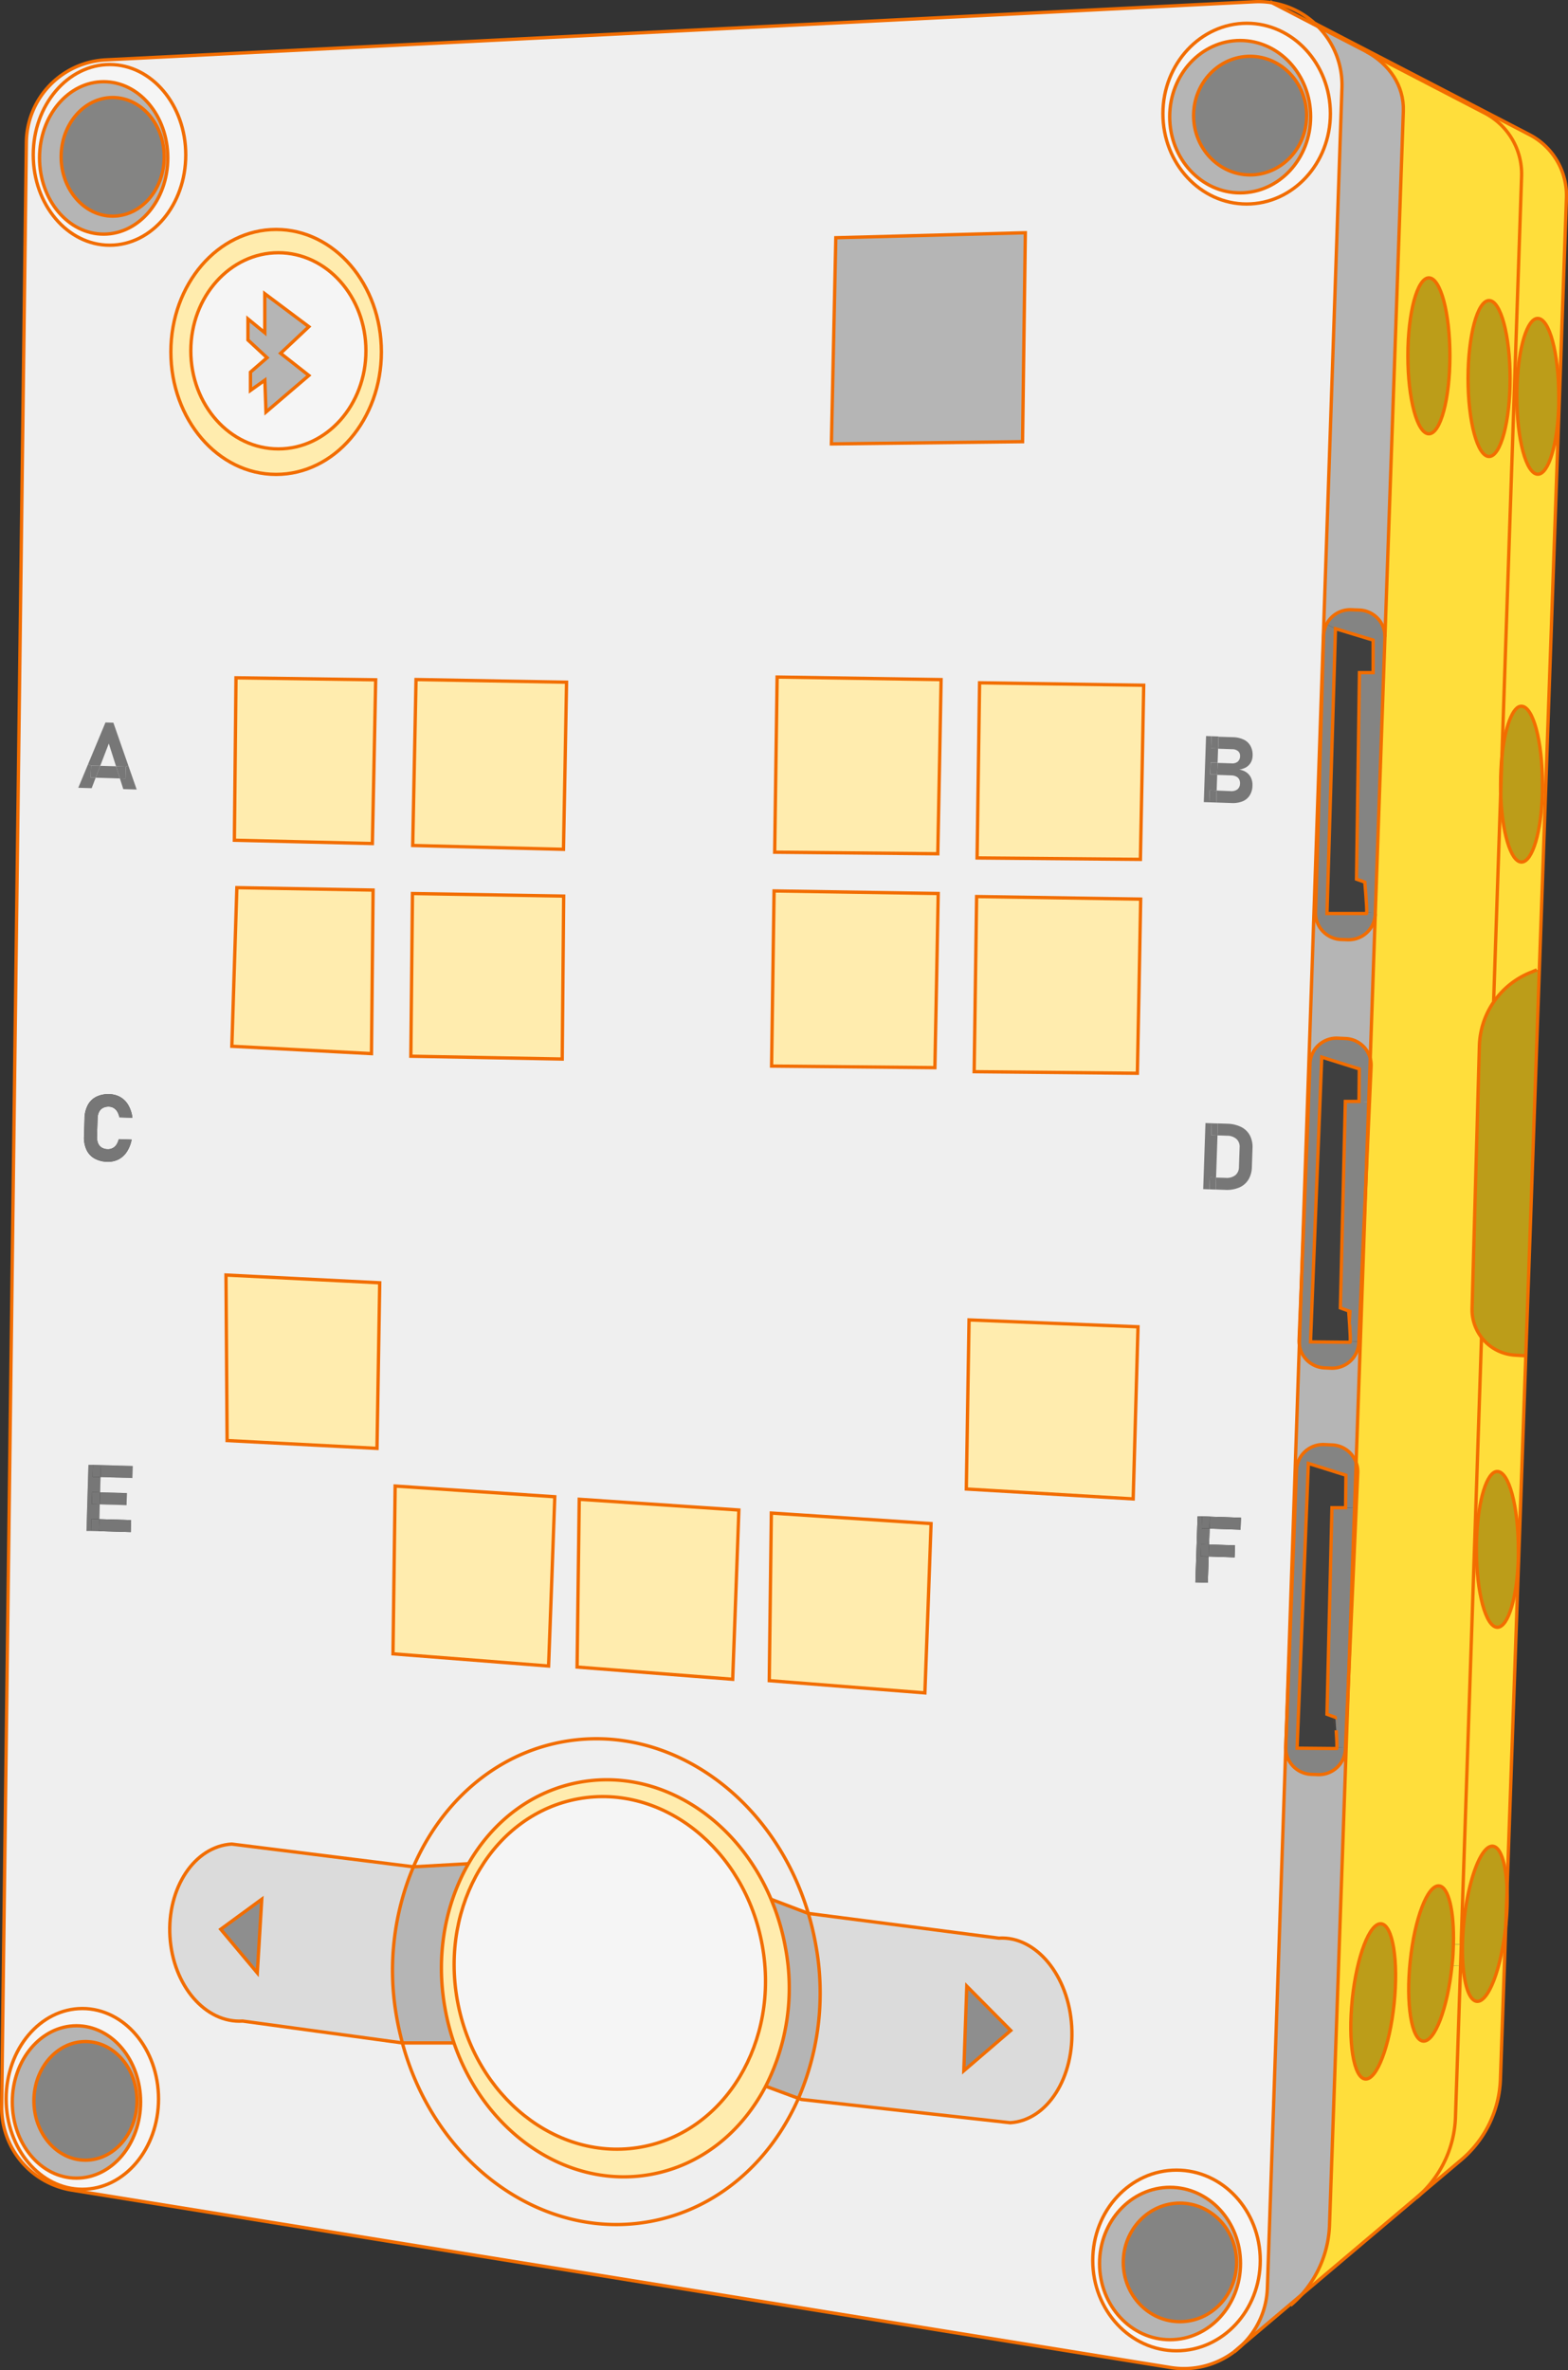 <?xml version="1.0" encoding="UTF-8"?> <svg xmlns="http://www.w3.org/2000/svg" viewBox="0 0 471.61 712.78"><rect x="0" y="0" width="471.61" height="712.78" fill="#333333" stroke="none"/> <defs> <style>.cls-1,.cls-3{fill:#efefef;}.cls-1,.cls-13{stroke:#f26d00;stroke-miterlimit:10;}.cls-2{fill:#777;}.cls-4{fill:#3f3f3f;}.cls-5{fill:#848483;}.cls-6{fill:#ffde3b;}.cls-7{fill:#bc9d19;}.cls-8{fill:#f5f5f5;}.cls-9{fill:#b5b5b5;}.cls-10{fill:#dbdbdb;}.cls-11{fill:#ffecae;}.cls-12{fill:#8e8e8e;}.cls-13{fill:none;}</style> </defs> <title>elements_3</title> <g id="Layer_2" data-name="Layer 2"> <g id="Layer_2-2" data-name="Layer 2"> <rect class="cls-1" x="11.74" y="203.18" width="52.09" height="48.83"></rect> <rect class="cls-1" x="318.43" y="212.05" width="95.76" height="48.83"></rect> <rect class="cls-1" x="324.06" y="323.83" width="95.76" height="48.83"></rect> <polygon class="cls-2" points="29.88 456.83 30.01 452.38 27.61 452.31 27.72 448.7 30.12 448.77 30.25 444.18 27.86 444.11 27.96 440.5 26.61 440.46 26.02 460.33 27.38 460.37 27.48 456.76 29.88 456.83"></polygon> <polygon class="cls-2" points="27.72 448.7 27.61 452.31 30.01 452.38 30.12 448.77 27.72 448.7"></polygon> <polygon class="cls-2" points="39.92 440.85 30.36 440.57 30.25 444.18 39.82 444.46 39.92 440.85"></polygon> <polygon class="cls-2" points="27.86 444.11 30.25 444.18 30.36 440.57 27.96 440.5 27.86 444.11"></polygon> <polygon class="cls-2" points="29.77 460.44 29.88 456.83 27.48 456.76 27.38 460.37 29.77 460.44"></polygon> <rect class="cls-2" x="32.29" y="446.67" width="3.61" height="8.06" transform="translate(-417.43 471.05) rotate(-88.25)"></rect> <path class="cls-3" d="M24.77,658.35c-12.66,0-22.92-12.16-22.92-27.17S12.11,604,24.77,604s22.91,12.17,22.91,27.17S37.42,658.35,24.77,658.35Zm354.28,21.41c0,15-11.28,27.16-25.19,27.16s-25.19-12.16-25.19-27.16,11.28-27.17,25.19-27.17S379.05,664.75,379.05,679.76ZM30,452.38l-.13,4.45,9.56.29-.11,3.6-9.56-.28-2.39-.07-1.36,0,.59-19.87,1.35,0,2.4.07,9.56.28-.1,3.61-9.57-.28-.13,4.59,8.06.24-.11,3.61ZM10,46.57C10,31.57,20.3,19.41,33,19.41S55.87,31.57,55.87,46.57,45.61,73.74,33,73.74,10,61.58,10,46.57ZM7.93,42.75.5,633.48a25.12,25.12,0,0,0,21.12,25.13L352.07,712a25.05,25.05,0,0,0,19-4.65l.08-.06,2.3-2h0A25,25,0,0,0,381.19,688l5.52-162.36a3.09,3.09,0,0,1,0-.43l.08-2,4-118.69a7.62,7.62,0,0,1-.09-1.52l1.11-28.47,6.23-183.41,5.59-164.65A25.05,25.05,0,0,0,396.47,8L382.6.83a24.65,24.65,0,0,0-5.32-.3L31.79,18A25.13,25.13,0,0,0,7.93,42.75ZM23.54,236.9l2.94-7.06,5.24-12.58,2.38.07,4.51,12.93,2.5,7.16-4-.12-1-3.21-7.28-.22L27.57,237ZM26,345.73a8.58,8.58,0,0,1-.73-4l.16-5.46a8.75,8.75,0,0,1,1-4A5.78,5.78,0,0,1,29,329.8a8,8,0,0,1,3.91-.76,6.85,6.85,0,0,1,3.32.9,6.56,6.56,0,0,1,2.37,2.42,10,10,0,0,1,1.22,3.75L35.9,336a5,5,0,0,0-.62-1.7,3.25,3.25,0,0,0-1.08-1.1,2.88,2.88,0,0,0-1.44-.41,3.56,3.56,0,0,0-1.81.38,2.8,2.8,0,0,0-1.16,1.22,4.59,4.59,0,0,0-.45,2l-.16,5.45a4.72,4.72,0,0,0,.33,2,2.8,2.8,0,0,0,1.09,1.28,3.51,3.51,0,0,0,1.78.48,3,3,0,0,0,1.49-.32,3,3,0,0,0,1.13-1,5,5,0,0,0,.71-1.68l3.88.12a10.23,10.23,0,0,1-1.46,3.67,6.61,6.61,0,0,1-2.5,2.27,6.86,6.86,0,0,1-3.36.71,8.19,8.19,0,0,1-3.86-1A5.72,5.72,0,0,1,26,345.73ZM51.11,582.41c-.91-14.7,7.4-27.18,18.56-27.87l54.68,6.84c8.36-19.43,24.53-33.91,45-37.61,32-5.78,63.41,16.87,73.77,51.63h0l57.3,7.43c11.16-.69,21,11.18,21.92,26.51s-7.33,28.32-18.49,29l-62.8-7-.9-.33c-8.43,19.15-24.49,33.41-44.77,37.07C162.73,674,130.72,650.28,121,614.34L73,607.77C61.8,608.46,52,597.11,51.11,582.41Zm.28-476.59C51.39,85.48,65.57,69,83.05,69s31.66,16.49,31.66,36.83-14.17,36.84-31.66,36.84S51.39,126.17,51.39,105.82ZM68.31,433.2,68,383.42l46.24,2.34-.82,49.79Zm1.4-118.57,1.51-47.7,41,.73c0,1.34-.49,49.18-.49,49.18Zm.74-62,.49-48.84,42,.65c0,1.34-1,49.24-1,49.24ZM118.2,497.33l.65-50.45,48,3.22c0,.67-1.87,50.9-1.87,50.9Zm5.37-179.74.49-48.92,45.48.8c0,1.33-.44,49-.44,49Zm.56-63.34,1-49.9,45.29.8c0,1.33-.93,50.26-.93,50.26Zm49.44,247.06.65-50.45,48,3.23c0,.66-1.87,50.9-1.87,50.9Zm57.8,4.09L232,455l48,3.22c0,.67-1.87,50.91-1.87,50.91Zm.73-184.81.75-52.67,49.34.77c0,1.33-1,52.37-1,52.37Zm.88-64.32.74-52.67,49.34.77c0,1.33-1,52.37-1,52.37Zm17.08-122.78,1.33-62,57-1.5-.83,62.83Zm40.58,314.28.82-50.85L342.28,399l-1.45,51.76ZM293,322.28l.74-52.67,49.34.77c0,1.33-1,52.37-1,52.37Zm.87-64.32.75-52.67,49.34.77c0,1.33-1,52.37-1,52.37ZM349.77,34.18C349.77,19.17,361,7,375,7s25.19,12.16,25.19,27.17S388.87,61.35,375,61.35,349.77,49.18,349.77,34.18Zm9.76,441.65L360.2,456l1.36,0,2.38.08,9.3.32-.12,3.6-9.3-.31-.16,4.77,7.8.26-.12,3.61-7.8-.26-.27,7.88Zm2.36-118.24.68-19.87,1.88.07,1.86.06,2.83.09a9.93,9.93,0,0,1,4.21,1,6,6,0,0,1,2.59,2.52,7.6,7.6,0,0,1,.79,3.89l-.19,5.63a7.66,7.66,0,0,1-1,3.71,6,6,0,0,1-2.73,2.4,9.51,9.51,0,0,1-4.35.74l-2.81-.1h0Zm.18-116.38.68-19.87,1.63.06,2.11.07,4.36.14a8,8,0,0,1,3.27.75,4.46,4.46,0,0,1,2,1.92,5.65,5.65,0,0,1,.62,2.92,4.4,4.4,0,0,1-.53,2,3.94,3.94,0,0,1-1.38,1.43,5.53,5.53,0,0,1-2.13.71,5.13,5.13,0,0,1,2.22.87,4,4,0,0,1,1.36,1.67,5.07,5.07,0,0,1,.41,2.32v0a5.62,5.62,0,0,1-.82,2.9,4.59,4.59,0,0,1-2.15,1.79,7.92,7.92,0,0,1-3.32.52l-4.59-.16-2.11-.07Z"></path> <polygon class="cls-2" points="29.88 456.83 29.77 460.44 39.33 460.72 39.44 457.12 29.88 456.83"></polygon> <path class="cls-2" d="M39.59,342.67l-3.88-.12a5,5,0,0,1-.71,1.68,3,3,0,0,1-1.13,1,3,3,0,0,1-1.49.32,3.51,3.51,0,0,1-1.78-.48,2.8,2.8,0,0,1-1.09-1.28,4.72,4.72,0,0,1-.33-2l.16-5.45a4.59,4.59,0,0,1,.45-2A2.8,2.8,0,0,1,31,333.16a3.56,3.56,0,0,1,1.81-.38,2.88,2.88,0,0,1,1.44.41,3.25,3.25,0,0,1,1.08,1.1,5,5,0,0,1,.62,1.7l3.88.12a10,10,0,0,0-1.22-3.75,6.56,6.56,0,0,0-2.37-2.42,6.85,6.85,0,0,0-3.32-.9,8,8,0,0,0-3.91.76,5.78,5.78,0,0,0-2.53,2.46,8.75,8.75,0,0,0-1,4l-.16,5.46a8.58,8.58,0,0,0,.73,4,5.72,5.72,0,0,0,2.38,2.6,8.19,8.19,0,0,0,3.86,1,6.86,6.86,0,0,0,3.36-.71,6.61,6.61,0,0,0,2.5-2.27A10.23,10.23,0,0,0,39.59,342.67Z"></path> <polygon class="cls-2" points="37.74 234.14 36.06 234.09 37.08 237.3 41.11 237.42 38.61 230.26 37.84 230.53 37.74 234.14"></polygon> <polygon class="cls-2" points="34.9 230.44 30.15 230.3 28.78 233.87 36.06 234.09 34.9 230.44"></polygon> <polygon class="cls-2" points="30.15 230.3 27.39 230.22 27.28 233.83 28.78 233.87 30.15 230.3"></polygon> <polygon class="cls-2" points="34.9 230.44 37.84 230.53 38.61 230.26 34.1 217.33 31.72 217.26 26.48 229.84 27.39 230.22 30.15 230.3 32.73 223.59 34.9 230.44"></polygon> <polygon class="cls-2" points="27.28 233.83 27.39 230.22 26.48 229.84 23.54 236.9 27.57 237.02 28.78 233.87 27.28 233.83"></polygon> <polygon class="cls-2" points="37.84 230.53 34.9 230.44 36.06 234.09 37.74 234.14 37.84 230.53"></polygon> <path class="cls-4" d="M401.67,189.05l-2.55,85.66H411s.06-.1.07-.29c.1-1.59-.57-9.15-.57-9.15l-2.5-.89.89-62.11H413v-9.78Z"></path> <path class="cls-5" d="M411,274.71H399.12l2.55-85.66L399,187.73a8.12,8.12,0,0,0-.87,3.41l-2.43,83.1a8,8,0,0,0,7.8,8.27l1.89.06a8,8,0,0,0,8.28-7.76v-.3l-2.59-.09C411.06,274.61,411,274.71,411,274.71Z"></path> <path class="cls-6" d="M455.53,115.56l-3.8,112c.9-8.9,3.22-15.25,5.93-15.25,3.49,0,6.32,10.5,6.32,23.45q0,1.22,0,2.4l.88,0,4.09-116.62h-.09c-.33,11.82-3,21-6.29,21-3.49,0-6.32-10.49-6.32-23.44,0-1.21,0-2.41.07-3.57Z"></path> <path class="cls-7" d="M456.29,115.59c-.05,1.16-.07,2.36-.07,3.57,0,13,2.83,23.44,6.32,23.44,3.27,0,6-9.22,6.29-21q0-1.19,0-2.4c0-13-2.83-23.44-6.32-23.44C459.38,95.72,456.76,104.34,456.29,115.59Z"></path> <path class="cls-8" d="M24.77,604c-12.66,0-22.92,12.17-22.92,27.17s10.26,27.17,22.92,27.17,22.91-12.16,22.91-27.17S37.42,604,24.77,604ZM3.7,632.1c0-12.66,8.64-22.92,19.29-22.92s19.29,10.26,19.29,22.92S33.64,655,23,655,3.7,644.75,3.7,632.1Z"></path> <path class="cls-9" d="M23,609.18c-10.65,0-19.29,10.26-19.29,22.92S12.34,655,23,655s19.29-10.26,19.29-22.91S33.64,609.18,23,609.18ZM10.2,631.76c0-9.84,6.94-17.83,15.5-17.83s15.5,8,15.5,17.83S34.26,649.6,25.7,649.6,10.2,641.61,10.2,631.76Z"></path> <path class="cls-5" d="M25.7,613.93c-8.56,0-15.5,8-15.5,17.83s6.94,17.84,15.5,17.84,15.5-8,15.5-17.84S34.26,613.93,25.7,613.93Z"></path> <path class="cls-8" d="M33,19.41C20.3,19.41,10,31.57,10,46.57S20.3,73.74,33,73.74,55.87,61.58,55.87,46.57,45.61,19.41,33,19.41ZM11.89,47.49c0-12.66,8.64-22.92,19.29-22.92S50.47,34.83,50.47,47.49,41.83,70.41,31.18,70.41,11.89,60.15,11.89,47.49Z"></path> <path class="cls-9" d="M31.18,24.57c-10.65,0-19.29,10.26-19.29,22.92s8.64,22.92,19.29,22.92S50.47,60.15,50.47,47.49,41.83,24.57,31.18,24.57ZM18.39,47.16c0-9.85,6.94-17.84,15.5-17.84s15.5,8,15.5,17.84S42.45,65,33.89,65,18.39,57,18.39,47.16Z"></path> <path class="cls-5" d="M33.89,29.32c-8.56,0-15.5,8-15.5,17.84S25.33,65,33.89,65s15.5-8,15.5-17.83S42.45,29.32,33.89,29.32Z"></path> <path class="cls-10" d="M69.67,554.54c-11.16.69-19.47,13.17-18.56,27.87S61.8,608.46,73,607.77L121,614.34c-.62-2.3-1.16-4.66-1.59-7.06a80.1,80.1,0,0,1,4.92-45.9Zm7.72,38.74-11-13.12,12.34-9Z"></path> <path class="cls-11" d="M83.05,69c-17.48,0-31.66,16.49-31.66,36.83s14.18,36.84,31.66,36.84,31.66-16.49,31.66-36.84S100.54,69,83.05,69Zm-25.66,36.5C57.39,89.2,69.18,76,83.73,76s26.33,13.21,26.33,29.5S98.27,135,83.73,135,57.39,121.78,57.39,105.49Z"></path> <path class="cls-8" d="M83.73,76c-14.55,0-26.34,13.21-26.34,29.5S69.18,135,83.73,135s26.33-13.21,26.33-29.5S98.27,76,83.73,76Zm-9.17,26.25V95.91l5.08,4.16V88.32l13.25,9.92-8.49,8,8.49,6.67L80,123.91l-.34-9.59-4.33,3.09v-5.5l5-4.34Z"></path> <polygon class="cls-12" points="66.39 580.16 77.39 593.28 78.73 571.13 66.39 580.16"></polygon> <polygon class="cls-11" points="67.97 383.42 68.31 433.2 113.39 435.55 114.21 385.76 67.97 383.42"></polygon> <path class="cls-11" d="M71.22,266.93l-1.51,47.7,42,2.21s.5-47.84.49-49.18Z"></path> <path class="cls-11" d="M70.94,203.78l-.49,48.84,41.51,1s1-47.9,1-49.24Z"></path> <path class="cls-9" d="M74.56,95.91v6.33l5.75,5.33-5,4.34v5.5l4.33-3.09.34,9.59,12.91-11-8.49-6.67,8.49-8L79.64,88.32v11.75Z"></path> <path class="cls-11" d="M118.85,446.88l-.65,50.45L165,501s1.88-50.23,1.87-50.9Z"></path> <path class="cls-9" d="M124.35,561.38a80.1,80.1,0,0,0-4.92,45.9c.43,2.4,1,4.76,1.59,7.06H136.5a69.62,69.62,0,0,1-2.65-10.2c-2.88-16,0-31.45,7-43.69Z"></path> <path class="cls-3" d="M136.5,614.34H121c9.7,35.94,41.71,59.61,74.37,53.72,20.28-3.66,36.34-17.92,44.77-37.07l-9.89-3.66c-7.19,13.77-19.44,23.83-34.6,26.56C170.47,658.44,145.73,641.22,136.5,614.34Z"></path> <path class="cls-11" d="M124.06,268.67l-.49,48.92,45.53.85s.45-47.64.44-49Z"></path> <path class="cls-11" d="M125.12,204.35l-1,49.9,45.35,1.16s.94-48.93.93-50.26Z"></path> <path class="cls-3" d="M124.35,561.38l16.54-.93c7.31-12.72,19.09-21.92,33.49-24.52,23.82-4.3,47.22,10.84,57.5,35.2h0l11.23,4.27c-10.36-34.76-41.75-57.41-73.77-51.63C148.88,527.47,132.71,542,124.35,561.38Z"></path> <path class="cls-11" d="M140.89,560.45c-7,12.24-9.92,27.72-7,43.69a69.62,69.62,0,0,0,2.65,10.2c9.23,26.88,34,44.1,59.17,39.55,15.16-2.73,27.41-12.79,34.6-26.56a65,65,0,0,0,5.93-41.65,68.53,68.53,0,0,0-4.32-14.55c-10.28-24.36-33.68-39.5-57.5-35.2C160,538.53,148.2,547.73,140.89,560.45Zm-3.33,41.11c-5.22-28.92,11.08-56.07,36.41-60.64s50.09,15.17,55.3,44.09-11.08,56.07-36.4,60.63S142.78,630.48,137.56,601.56Z"></path> <path class="cls-8" d="M174,540.92c-25.33,4.57-41.63,31.72-36.41,60.64s30,48.65,55.31,44.08,41.62-31.71,36.4-60.63S199.3,536.35,174,540.92Z"></path> <path class="cls-11" d="M174.22,450.86l-.65,50.45,46.8,3.68s1.88-50.24,1.87-50.9Z"></path> <path class="cls-9" d="M230.27,627.33l9.89,3.66a80.08,80.08,0,0,0,5.15-46.43,84.36,84.36,0,0,0-2.19-9.16l-11.23-4.27h0a68.53,68.53,0,0,1,4.32,14.55A65,65,0,0,1,230.27,627.33Z"></path> <path class="cls-11" d="M232,455l-.65,50.45,46.81,3.68s1.87-50.24,1.87-50.91Z"></path> <path class="cls-11" d="M232.85,267.92l-.75,52.67,49.12.47s1-51,1-52.37Z"></path> <path class="cls-11" d="M233.72,203.6,233,256.27l49.11.47s1-51,1-52.37Z"></path> <path class="cls-10" d="M240.16,631l.9.33,62.8,7c11.16-.69,19.44-13.68,18.49-29s-10.76-27.2-21.92-26.51l-57.3-7.43h0a84.36,84.36,0,0,1,2.19,9.16A80.08,80.08,0,0,1,240.16,631Zm49.73-8.28.89-25.44L304,610.6Z"></path> <polygon class="cls-9" points="251.39 71.49 250.06 133.49 307.56 132.82 308.39 69.99 251.39 71.49"></polygon> <polygon class="cls-12" points="290.78 597.27 289.89 622.71 304 610.6 290.78 597.27"></polygon> <polygon class="cls-11" points="291.46 396.92 290.64 447.77 340.83 450.75 342.28 398.99 291.46 396.92"></polygon> <path class="cls-11" d="M293.75,269.61,293,322.28l49.11.47s1-51,1-52.37Z"></path> <path class="cls-11" d="M294.63,205.29,293.88,258l49.12.47s1-51,1-52.37Z"></path> <path class="cls-8" d="M353.86,652.59c-13.91,0-25.19,12.16-25.19,27.17s11.28,27.16,25.19,27.16,25.19-12.16,25.19-27.16S367.77,652.59,353.86,652.59Zm-23.15,28.08c0-12.65,9.49-22.91,21.2-22.91s21.2,10.26,21.2,22.91-9.49,22.92-21.2,22.92S330.71,693.33,330.71,680.67Z"></path> <path class="cls-9" d="M351.91,657.76c-11.71,0-21.2,10.26-21.2,22.91s9.49,22.92,21.2,22.92,21.2-10.26,21.2-22.92S363.62,657.76,351.91,657.76Zm-14.06,22.58c0-9.85,7.63-17.83,17-17.83s17,8,17,17.83-7.63,17.83-17,17.83S337.85,690.19,337.85,680.34Z"></path> <ellipse class="cls-5" cx="354.89" cy="680.34" rx="17.04" ry="17.83"></ellipse> <path class="cls-8" d="M375,7C361,7,349.77,19.17,349.77,34.18S361,61.35,375,61.35s25.19-12.17,25.19-27.17S388.87,7,375,7ZM351.81,35.1c0-12.66,9.49-22.92,21.19-22.92s21.2,10.26,21.2,22.92S384.71,58,373,58,351.81,47.75,351.81,35.1Z"></path> <path class="cls-9" d="M373,12.18c-11.7,0-21.19,10.26-21.19,22.92S361.3,58,373,58s21.2-10.26,21.2-22.91S384.71,12.18,373,12.18ZM359,34.76c0-9.85,7.63-17.83,17-17.83s17,8,17,17.83S385.39,52.6,376,52.6,359,44.61,359,34.76Z"></path> <polygon class="cls-2" points="360.2 455.97 359.53 475.83 363.27 475.96 363.54 468.08 361.16 468 361.28 464.39 363.66 464.47 363.82 459.7 361.44 459.62 361.56 456.01 360.2 455.97"></polygon> <rect class="cls-2" x="360.61" y="465.05" width="3.61" height="2.38" transform="translate(-115.61 812.96) rotate(-88.1)"></rect> <rect class="cls-2" x="360.89" y="456.67" width="3.61" height="2.38" transform="translate(-106.96 805.14) rotate(-88.1)"></rect> <polygon class="cls-2" points="362.57 337.72 361.89 357.59 365.64 357.72 365.64 357.71 363.78 357.65 363.9 354.05 365.76 354.11 366.19 341.45 364.33 341.39 364.45 337.79 362.57 337.72"></polygon> <polygon class="cls-2" points="362.75 221.34 362.07 241.21 363.71 241.26 363.84 237.66 365.94 237.73 366.1 232.94 364 232.87 364.12 229.27 366.22 229.34 366.37 225.07 364.26 225 364.38 221.4 362.75 221.34"></polygon> <path class="cls-5" d="M376,16.93c-9.41,0-17,8-17,17.83s7.63,17.84,17,17.84,17-8,17-17.84S385.39,16.93,376,16.93Z"></path> <rect class="cls-2" x="365.7" y="462.5" width="3.61" height="7.8" transform="translate(-110.86 818.21) rotate(-88.1)"></rect> <polygon class="cls-2" points="363.84 237.66 363.71 241.26 365.82 241.33 365.94 237.73 363.84 237.66"></polygon> <polygon class="cls-2" points="363.9 354.05 363.78 357.65 365.64 357.71 365.76 354.11 363.9 354.05"></polygon> <polygon class="cls-2" points="363.94 456.09 363.82 459.7 373.12 460.01 373.24 456.41 363.94 456.09"></polygon> <rect class="cls-2" x="363.31" y="230.06" width="3.6" height="2.1" transform="translate(121.97 588.32) rotate(-88.09)"></rect> <rect class="cls-2" x="363.58" y="222.18" width="3.6" height="2.11" transform="translate(130.09 580.97) rotate(-88.09)"></rect> <polygon class="cls-2" points="364.45 337.79 364.33 341.39 366.19 341.45 366.31 337.85 364.45 337.79"></polygon> <path class="cls-2" d="M365.76,354.11l-.12,3.6,2.81.1a9.51,9.51,0,0,0,4.35-.74,6,6,0,0,0,2.73-2.4,7.66,7.66,0,0,0,1-3.71l.19-5.63a7.6,7.6,0,0,0-.79-3.89,6,6,0,0,0-2.59-2.52,9.93,9.93,0,0,0-4.21-1l-2.83-.09-.12,3.6,2.91.1a4.19,4.19,0,0,1,2.82,1,3.13,3.13,0,0,1,.93,2.55l-.2,5.85a3.17,3.17,0,0,1-1.09,2.48,4.22,4.22,0,0,1-2.89.79Z"></path> <path class="cls-2" d="M365.94,237.73l-.12,3.6,4.59.16a7.92,7.92,0,0,0,3.32-.52,4.59,4.59,0,0,0,2.15-1.79,5.62,5.62,0,0,0,.82-2.9v0a5.07,5.07,0,0,0-.41-2.32,4,4,0,0,0-1.36-1.67,5.13,5.13,0,0,0-2.22-.87,5.53,5.53,0,0,0,2.13-.71,3.94,3.94,0,0,0,1.38-1.43,4.4,4.4,0,0,0,.53-2,5.65,5.65,0,0,0-.62-2.92,4.46,4.46,0,0,0-2-1.92,8,8,0,0,0-3.27-.75l-4.36-.14-.12,3.6,4.23.15a2.67,2.67,0,0,1,1.78.59,1.85,1.85,0,0,1,.59,1.51,2.17,2.17,0,0,1-.69,1.63,2.54,2.54,0,0,1-1.82.53l-4.24-.14-.12,3.6,4.24.15a3.47,3.47,0,0,1,1.44.33,2,2,0,0,1,.9.84,2.45,2.45,0,0,1,.27,1.3v0a2.24,2.24,0,0,1-.76,1.72,3,3,0,0,1-2,.55Z"></path> <path class="cls-9" d="M373.47,705.28l17.8-15s0,0,0,0a33.19,33.19,0,0,0,8.61-21.17l5.78-165.53-1,22.07,0,.35a8,8,0,0,1-8.36,7.68l-1.89-.07a8,8,0,0,1-7.71-7.92L381.19,688A25,25,0,0,1,373.47,705.28Z"></path> <path class="cls-5" d="M386.79,523.23l-.08,2.4a8,8,0,0,0,7.71,7.92l1.89.07a8,8,0,0,0,8.36-7.68l0-.35-2.59-.12c0,.22,0,.35-.08.35l-11.89-.11,3.39-85.64,11.3,3.55c0,.34-.1,9.78-.1,9.78l2.7.09.47-13.68a8,8,0,0,0-7.18-5.29l-2.36-.11a8,8,0,0,0-8.41,7.72Z"></path> <path class="cls-9" d="M386.79,523.23l3.15-81.1a8,8,0,0,1,8.41-7.72l2.36.11a8,8,0,0,1,7.18,5.29l2.91-83.28-2.09,46.9,0,.34a8,8,0,0,1-8.35,7.68l-1.89-.08a8,8,0,0,1-7.63-6.83Z"></path> <path class="cls-4" d="M393.52,440.07l-3.39,85.64,11.89.11s.06-.13.08-.35c.1-1.71-.49-9.1-.49-9.1l-2.49-.91,1.49-62.1,4.11,0s.1-9.44.1-9.78Z"></path> <path class="cls-5" d="M391.84,374.55l-1,30a8,8,0,0,0,7.63,6.83l1.89.08a8,8,0,0,0,8.35-7.68l0-.34-2.59-.12c0,.22,0,.34-.07.34l-11.89-.12,3.38-85.64,11.3,3.56c0,.33-.09,9.77-.09,9.77l2.93.1.46-13a8,8,0,0,0-7.4-6l-2.37-.11A8,8,0,0,0,394,320Z"></path> <path class="cls-6" d="M391.28,690.22l36.24-30.62a33.25,33.25,0,0,0,10.27-22.88l1.54-45.54-2.61-.09c-1.34,12.88-5.24,23-8.71,22.67s-5.2-11.09-3.86-24,5.23-23,8.7-22.67c2.87.3,4.56,7.71,4.29,17.56l2.4.08,0-1.54,4.08-120.9,2-60a13.66,13.66,0,0,1-2.94-8.86l2.19-78.9a24.51,24.51,0,0,1,4.37-13.3l-.08-.06,2.13-62.93c0-.81,0-1.64,0-2.48,0-2.88.14-5.65.39-8.2l3.8-112L457.65,53a20.62,20.62,0,0,0-11.12-19L411.1,15.61c6.72,3.73,11.25,10.13,11,17.85l-5.52,158c0,.09,0,.19,0,.29l-2.89,82.77v.3l-1.51,43.5a7.82,7.82,0,0,1,.26,2.43l-1.6,35.79-2.91,83.28a7.79,7.79,0,0,1,.48,3.1l-2.7,60.61-5.78,165.53A33.19,33.19,0,0,1,391.28,690.22Zm19.32-65.06c-3.47-.36-5.2-11.09-3.87-24s5.24-23,8.71-22.67,5.2,11.09,3.87,24S414.07,625.52,410.6,625.16ZM423.45,107c0-12.95,2.83-23.44,6.32-23.44S436.09,94,436.09,107s-2.83,23.45-6.32,23.45S423.45,119.94,423.45,107Zm18.1,6.84c0-13,2.83-23.45,6.32-23.45s6.32,10.5,6.32,23.45-2.83,23.44-6.32,23.44S441.55,126.77,441.55,113.83Z"></path> <path class="cls-9" d="M391.84,374.55,394,320a8,8,0,0,1,8.41-7.72l2.37.11a8,8,0,0,1,7.4,6l1.51-43.5a8,8,0,0,1-8.28,7.76l-1.89-.06a8,8,0,0,1-7.8-8.27l2.43-83.1h0Z"></path> <path class="cls-4" d="M397.54,317.89l-3.38,85.64,11.89.12s.06-.12.07-.34c.1-1.69-.48-9.11-.48-9.11l-2.49-.92,1.49-62.09,4.11,0s.09-9.44.09-9.77Z"></path> <path class="cls-6" d="M460,40.49,395.43,7c.36.33.7.66,1,1l14,7.25.64.34L446.53,34a20.62,20.62,0,0,1,11.12,19l-2.12,62.54.76,0c.47-11.25,3.09-19.87,6.25-19.87,3.49,0,6.32,10.49,6.32,23.44q0,1.22,0,2.4h.09l2.18-62A20.62,20.62,0,0,0,460,40.49Z"></path> <path class="cls-9" d="M410.46,15.27,396.47,8a25.05,25.05,0,0,1,7.19,18.47l-5.59,164.65h0a8,8,0,0,1,8.34-7.8l2.36.09a8,8,0,0,1,7.75,8l5.52-158c.27-7.72-4.26-14.12-11-17.85Z"></path> <path class="cls-5" d="M399,187.73l2.69,1.32L413,192.49v9.78h-4.11L408,264.38l2.5.89s.67,7.56.57,9.15l2.59.09,2.89-82.77c0-.1,0-.2,0-.29a8,8,0,0,0-7.75-8l-2.36-.09A8,8,0,0,0,399,187.73Z"></path> <path class="cls-5" d="M400.61,453.36l-1.49,62.1,2.49.91s.59,7.39.49,9.1l2.59.12,1-22.07,1.75-50-2.7-.09Z"></path> <path class="cls-5" d="M404.64,331.19l-1.49,62.09,2.49.92s.58,7.42.48,9.11l2.59.12,2.09-46.9.88-25.21-2.93-.1Z"></path> <path class="cls-7" d="M406.73,601.19c-1.33,12.88.4,23.61,3.87,24s7.37-9.79,8.71-22.67-.4-23.61-3.87-24S408.07,588.31,406.73,601.19Z"></path> <path class="cls-7" d="M424.15,589.79c-1.34,12.88.39,23.61,3.86,24s7.37-9.79,8.71-22.67c.23-2.21.37-4.36.42-6.41.27-9.85-1.42-17.26-4.29-17.56C429.38,566.76,425.48,576.91,424.15,589.79Z"></path> <path class="cls-7" d="M429.77,83.55c-3.49,0-6.32,10.49-6.32,23.44s2.83,23.45,6.32,23.45,6.32-10.5,6.32-23.45S433.26,83.55,429.77,83.55Z"></path> <path class="cls-6" d="M427.52,659.6l12-10.11a33.22,33.22,0,0,0,11.76-24.22l1.6-45.69c-1.38,12.68-5.23,22.61-8.66,22.25-3-.31-4.67-8.24-4.26-18.6h-.33l0,1.54-.21,6.42-1.54,45.54A33.25,33.25,0,0,1,427.52,659.6Z"></path> <path class="cls-6" d="M436.72,591.09l2.61.09.21-6.42-2.4-.08C437.09,586.73,437,588.88,436.72,591.09Z"></path> <path class="cls-6" d="M443.67,462.32l-4.08,120.9h.33c.07-1.73.2-3.53.39-5.37,1.34-12.88,5.24-23,8.71-22.67,2.35.25,3.9,5.24,4.24,12.44l3.49-99.32h-.08c-.33,11.82-3,21-6.29,21-3.49,0-6.32-10.49-6.32-23.44,0-1.22,0-2.41.07-3.57Z"></path> <path class="cls-7" d="M439.92,583.23c-.41,10.36,1.29,18.29,4.26,18.6,3.43.36,7.28-9.57,8.66-22.25l.42-12c-.34-7.2-1.89-12.19-4.24-12.44-3.47-.36-7.37,9.79-8.71,22.67C440.12,579.7,440,581.5,439.92,583.23Z"></path> <path class="cls-7" d="M445.7,402.28a13.66,13.66,0,0,0,9.91,5.19l3.27.2,4.07-116-.72,0-2.19.9a24.54,24.54,0,0,0-15.09,22l-2.19,78.9A13.66,13.66,0,0,0,445.7,402.28Z"></path> <path class="cls-7" d="M447.87,90.38c-3.49,0-6.32,10.5-6.32,23.45s2.83,23.44,6.32,23.44,6.32-10.5,6.32-23.44S451.36,90.38,447.87,90.38Z"></path> <path class="cls-6" d="M445.7,402.28l-2,60,.46,0c.47-11.26,3.09-19.88,6.25-19.88,3.49,0,6.32,10.5,6.32,23.45q0,1.21,0,2.4h.08l2.13-60.64-3.27-.2A13.66,13.66,0,0,1,445.7,402.28Z"></path> <path class="cls-7" d="M444.13,462.34c-.05,1.16-.07,2.35-.07,3.57,0,12.95,2.83,23.44,6.32,23.44,3.27,0,6-9.22,6.29-21q0-1.19,0-2.4c0-13-2.83-23.45-6.32-23.45C447.22,442.46,444.6,451.08,444.13,462.34Z"></path> <path class="cls-6" d="M451.37,238.23l-2.13,62.93.08.06A24.47,24.47,0,0,1,460,292.56l2.19-.9.72,0,1.88-53.51-.88,0c-.33,11.82-3,21-6.29,21S451.71,250,451.37,238.23Z"></path> <path class="cls-7" d="M451.73,227.55l-.36,10.68c.34,11.78,3,21,6.29,21s6-9.22,6.29-21q0-1.18,0-2.4c0-12.95-2.83-23.45-6.32-23.45C455,212.3,452.63,218.65,451.73,227.55Z"></path> <path class="cls-13" d="M395.43,7c.36.33.7.66,1,1a25.05,25.05,0,0,1,7.19,18.47l-5.59,164.65-6.23,183.41-1,30-4,118.69-.08,2.4L381.19,688a25,25,0,0,1-7.72,17.29"></path> <path class="cls-13" d="M371.08,707.3a25.05,25.05,0,0,1-19,4.65L21.62,658.61A25.12,25.12,0,0,1,.5,633.48L7.93,42.75A25.13,25.13,0,0,1,31.79,18L377.28.53a24.65,24.65,0,0,1,5.32.3A24.89,24.89,0,0,1,395.42,7"></path> <path class="cls-13" d="M373.46,705.29a26.9,26.9,0,0,1-2.3,2"></path> <path class="cls-13" d="M391.28,690.22l36.24-30.62,12-10.11a33.22,33.22,0,0,0,11.76-24.22l1.6-45.69.42-12,3.49-99.32,2.13-60.64,4.07-116,1.88-53.51,4.09-116.62,2.18-62a20.62,20.62,0,0,0-11.12-19L395.43,7h0"></path> <polyline class="cls-13" points="371.08 707.3 371.16 707.24 373.46 705.29 373.47 705.28 391.27 690.24"></polyline> <polyline class="cls-13" points="410.46 15.27 396.47 8.02 382.6 0.83 381.97 0.5"></polyline> <path class="cls-13" d="M449.24,301.16l2.13-62.93.36-10.68,3.8-112L457.65,53a20.62,20.62,0,0,0-11.12-19L411.1,15.61"></path> <path class="cls-13" d="M426,660.94c.51-.43,1-.88,1.49-1.34a33.25,33.25,0,0,0,10.27-22.88l1.54-45.54.21-6.42,0-1.54,4.08-120.9,2-60v-.11"></path> <path class="cls-13" d="M416.56,191.45l5.52-158c.27-7.72-4.26-14.12-11-17.85l-.64-.34"></path> <path class="cls-13" d="M388.13,693.27a32.14,32.14,0,0,0,3.14-3s0,0,0,0a33.19,33.19,0,0,0,8.61-21.17l5.78-165.53,1.75-50,.47-13.68,2.91-83.28.88-25.21.46-13,1.51-43.5"></path> <path class="cls-13" d="M462.23,291.66l-2.19.9a24.54,24.54,0,0,0-15.09,22l-2.19,78.9a13.7,13.7,0,0,0,12.85,14.05l3.27.2"></path> <path class="cls-13" d="M423.45,107c0,13,2.83,23.45,6.32,23.45s6.32-10.5,6.32-23.45-2.83-23.44-6.32-23.44S423.45,94,423.45,107Z"></path> <path class="cls-13" d="M441.55,113.83c0,12.94,2.83,23.44,6.32,23.44s6.32-10.5,6.32-23.44-2.83-23.45-6.32-23.45S441.55,100.88,441.55,113.83Z"></path> <path class="cls-13" d="M456.29,115.59c-.05,1.16-.07,2.36-.07,3.57,0,13,2.83,23.44,6.32,23.44,3.27,0,6-9.22,6.29-21q0-1.19,0-2.4c0-13-2.83-23.44-6.32-23.44C459.38,95.72,456.76,104.34,456.29,115.59Z"></path> <path class="cls-13" d="M451.73,227.55c-.25,2.55-.39,5.32-.39,8.2,0,.84,0,1.67,0,2.48.34,11.78,3,21,6.29,21s6-9.22,6.29-21q0-1.18,0-2.4c0-12.95-2.83-23.45-6.32-23.45C455,212.3,452.63,218.65,451.73,227.55Z"></path> <path class="cls-13" d="M444.13,462.34c-.05,1.16-.07,2.35-.07,3.57,0,12.95,2.83,23.44,6.32,23.44,3.27,0,6-9.22,6.29-21q0-1.19,0-2.4c0-13-2.83-23.45-6.32-23.45C447.22,442.46,444.6,451.08,444.13,462.34Z"></path> <path class="cls-13" d="M406.73,601.19c-1.33,12.88.4,23.61,3.87,24s7.37-9.79,8.71-22.67-.4-23.61-3.87-24S408.07,588.31,406.73,601.19Z"></path> <path class="cls-13" d="M437.14,584.68c.27-9.85-1.42-17.26-4.29-17.56-3.47-.36-7.37,9.79-8.7,22.67s.39,23.61,3.86,24,7.37-9.79,8.71-22.67C437,588.88,437.09,586.73,437.14,584.68Z"></path> <path class="cls-13" d="M453.26,567.63c-.34-7.2-1.89-12.19-4.24-12.44-3.47-.36-7.37,9.79-8.71,22.67-.19,1.84-.32,3.64-.39,5.37-.41,10.36,1.29,18.29,4.26,18.6,3.43.36,7.28-9.57,8.66-22.25,0-.14,0-.28.05-.42A76.9,76.9,0,0,0,453.26,567.63Z"></path> <path class="cls-13" d="M401.67,189.05,413,192.49v9.78h-4.11L408,264.38l2.5.89s.67,7.56.57,9.15c0,.19,0,.29-.07.29H399.12Z"></path> <path class="cls-13" d="M416.56,191.45a8,8,0,0,0-7.75-8l-2.36-.09a8,8,0,0,0-8.34,7.8l-2.43,83.1a8,8,0,0,0,7.8,8.27l1.89.06a8,8,0,0,0,8.28-7.76v-.3l2.89-82.77C416.55,191.64,416.56,191.54,416.56,191.45Z"></path> <path class="cls-13" d="M406.12,403.31c0,.22,0,.34-.07.34l-11.89-.12,3.38-85.64,11.3,3.56c0,.33-.09,9.77-.09,9.77l-4.11,0-1.49,62.09,2.49.92S406.22,401.62,406.12,403.31Z"></path> <path class="cls-13" d="M412.14,318.31a8,8,0,0,0-7.4-6l-2.37-.11A8,8,0,0,0,394,320l-2.12,54.6L390.73,403a7.62,7.62,0,0,0,.09,1.52,8,8,0,0,0,7.63,6.83l1.89.08a8,8,0,0,0,8.35-7.68l0-.34,2.09-46.9,1.6-35.79A7.82,7.82,0,0,0,412.14,318.31Z"></path> <path class="cls-13" d="M402.1,525.47c0,.22,0,.35-.08.35l-11.89-.11,3.39-85.64,11.3,3.55c0,.34-.1,9.78-.1,9.78l-4.11,0-1.49,62.1,2.49.91S402.2,523.76,402.1,525.47Z"></path> <path class="cls-13" d="M407.89,439.81a8,8,0,0,0-7.18-5.29l-2.36-.11a8,8,0,0,0-8.41,7.72l-3.15,81.1-.08,2a3.09,3.09,0,0,0,0,.43,8,8,0,0,0,7.71,7.92l1.89.07a8,8,0,0,0,8.36-7.68l0-.35,1-22.07,2.7-60.61A7.79,7.79,0,0,0,407.89,439.81Z"></path> <path class="cls-13" d="M18.39,47.16C18.39,57,25.33,65,33.89,65s15.5-8,15.5-17.83-6.94-17.84-15.5-17.84S18.39,37.31,18.39,47.16Z"></path> <ellipse class="cls-13" cx="31.18" cy="47.49" rx="19.29" ry="22.92"></ellipse> <path class="cls-13" d="M10,46.57C10,61.58,20.3,73.74,33,73.74S55.87,61.58,55.87,46.57,45.61,19.41,33,19.41,10,31.57,10,46.57Z"></path> <path class="cls-13" d="M57.39,105.49c0,16.29,11.79,29.5,26.34,29.5s26.33-13.21,26.33-29.5S98.27,76,83.73,76,57.39,89.2,57.39,105.49Z"></path> <path class="cls-13" d="M51.39,105.82c0,20.35,14.18,36.84,31.66,36.84s31.66-16.49,31.66-36.84S100.54,69,83.05,69,51.39,85.48,51.39,105.82Z"></path> <path class="cls-13" d="M137.56,601.56c5.22,28.92,30,48.65,55.31,44.08s41.62-31.71,36.4-60.63-30-48.66-55.3-44.09S132.34,572.64,137.56,601.56Z"></path> <path class="cls-13" d="M140.9,560.45h0l-16.54.93-54.68-6.84c-11.16.69-19.47,13.17-18.56,27.87S61.8,608.46,73,607.77L121,614.34H136.5"></path> <path class="cls-13" d="M231.89,571.13l11.23,4.27h0l57.3,7.43c11.16-.69,21,11.18,21.92,26.51s-7.33,28.32-18.49,29l-62.8-7-.9-.33-9.89-3.66"></path> <path class="cls-13" d="M140.89,560.45c-7,12.24-9.92,27.72-7,43.69a69.62,69.62,0,0,0,2.65,10.2c9.23,26.88,34,44.1,59.17,39.55,15.16-2.73,27.41-12.79,34.6-26.56a65,65,0,0,0,5.93-41.65,68.53,68.53,0,0,0-4.32-14.55c-10.28-24.36-33.68-39.5-57.5-35.2C160,538.53,148.2,547.73,140.89,560.45Z"></path> <path class="cls-13" d="M124.35,561.38a80.1,80.1,0,0,0-4.92,45.9c.43,2.4,1,4.76,1.59,7.06,9.7,35.94,41.71,59.61,74.37,53.72,20.28-3.66,36.34-17.92,44.77-37.07a80.08,80.08,0,0,0,5.15-46.43,84.36,84.36,0,0,0-2.19-9.16c-10.36-34.76-41.75-57.41-73.77-51.63C148.88,527.47,132.71,542,124.35,561.38Z"></path> <path class="cls-13" d="M10.2,631.76c0,9.85,6.94,17.84,15.5,17.84s15.5-8,15.5-17.84-6.94-17.83-15.5-17.83S10.2,621.92,10.2,631.76Z"></path> <path class="cls-13" d="M3.7,632.1C3.7,644.75,12.34,655,23,655s19.29-10.26,19.29-22.91S33.64,609.18,23,609.18,3.7,619.44,3.7,632.1Z"></path> <path class="cls-13" d="M1.85,631.18c0,15,10.26,27.17,22.92,27.17s22.91-12.16,22.91-27.17S37.42,604,24.77,604,1.85,616.18,1.85,631.18Z"></path> <ellipse class="cls-13" cx="354.89" cy="680.34" rx="17.04" ry="17.83"></ellipse> <path class="cls-13" d="M330.71,680.67c0,12.66,9.49,22.92,21.2,22.92s21.2-10.26,21.2-22.92-9.49-22.91-21.2-22.91S330.71,668,330.71,680.67Z"></path> <path class="cls-13" d="M328.67,679.76c0,15,11.28,27.16,25.19,27.16s25.19-12.16,25.19-27.16-11.28-27.17-25.19-27.17S328.67,664.75,328.67,679.76Z"></path> <path class="cls-13" d="M359,34.76c0,9.85,7.63,17.84,17,17.84s17-8,17-17.84-7.63-17.83-17-17.83S359,24.91,359,34.76Z"></path> <path class="cls-13" d="M351.81,35.1C351.81,47.75,361.3,58,373,58s21.2-10.26,21.2-22.91S384.71,12.18,373,12.18,351.81,22.44,351.81,35.1Z"></path> <path class="cls-13" d="M349.77,34.18c0,15,11.27,27.17,25.18,27.17s25.19-12.17,25.19-27.17S388.87,7,375,7,349.77,19.17,349.77,34.18Z"></path> <polygon class="cls-13" points="308.39 69.99 307.56 132.82 250.06 133.49 251.39 71.49 308.39 69.99"></polygon> <path class="cls-13" d="M79.64,100.07V88.32l13.25,9.92-8.49,8,8.49,6.67L80,123.91l-.34-9.59-4.33,3.09v-5.5l5-4.34-5.75-5.33V95.91Z"></path> <path class="cls-13" d="M344,206.06c0,1.33-1,52.37-1,52.37L293.88,258l.75-52.67Z"></path> <path class="cls-13" d="M283.06,204.37c0,1.33-1,52.37-1,52.37L233,256.27l.74-52.67Z"></path> <path class="cls-13" d="M343.09,270.38c0,1.33-1,52.37-1,52.37L293,322.28l.74-52.67Z"></path> <path class="cls-13" d="M282.19,268.69c0,1.33-1,52.37-1,52.37l-49.12-.47.75-52.67Z"></path> <path class="cls-13" d="M170.41,205.15c0,1.33-.93,50.26-.93,50.26l-45.35-1.16,1-49.9Z"></path> <path class="cls-13" d="M113,204.43c0,1.34-1,49.24-1,49.24l-41.51-1,.49-48.84Z"></path> <path class="cls-13" d="M169.54,269.47c0,1.33-.44,49-.44,49l-45.53-.85.49-48.92Z"></path> <path class="cls-13" d="M112.22,267.66c0,1.34-.49,49.18-.49,49.18l-42-2.21,1.51-47.7Z"></path> <polygon class="cls-13" points="342.28 398.99 291.46 396.92 290.64 447.77 340.83 450.75 342.28 398.99"></polygon> <polygon class="cls-13" points="114.21 385.76 67.97 383.42 68.31 433.2 113.39 435.55 114.21 385.76"></polygon> <path class="cls-13" d="M280.05,458.17c0,.67-1.87,50.91-1.87,50.91l-46.81-3.68L232,455Z"></path> <path class="cls-13" d="M222.24,454.09c0,.66-1.87,50.9-1.87,50.9l-46.8-3.68.65-50.45Z"></path> <path class="cls-13" d="M166.87,450.1c0,.67-1.87,50.9-1.87,50.9l-46.8-3.67.65-50.45Z"></path> <polygon class="cls-13" points="78.73 571.13 77.39 593.28 66.39 580.16 78.73 571.13"></polygon> <polygon class="cls-13" points="290.78 597.27 289.89 622.71 304 610.6 290.78 597.27"></polygon> </g> </g> </svg> 